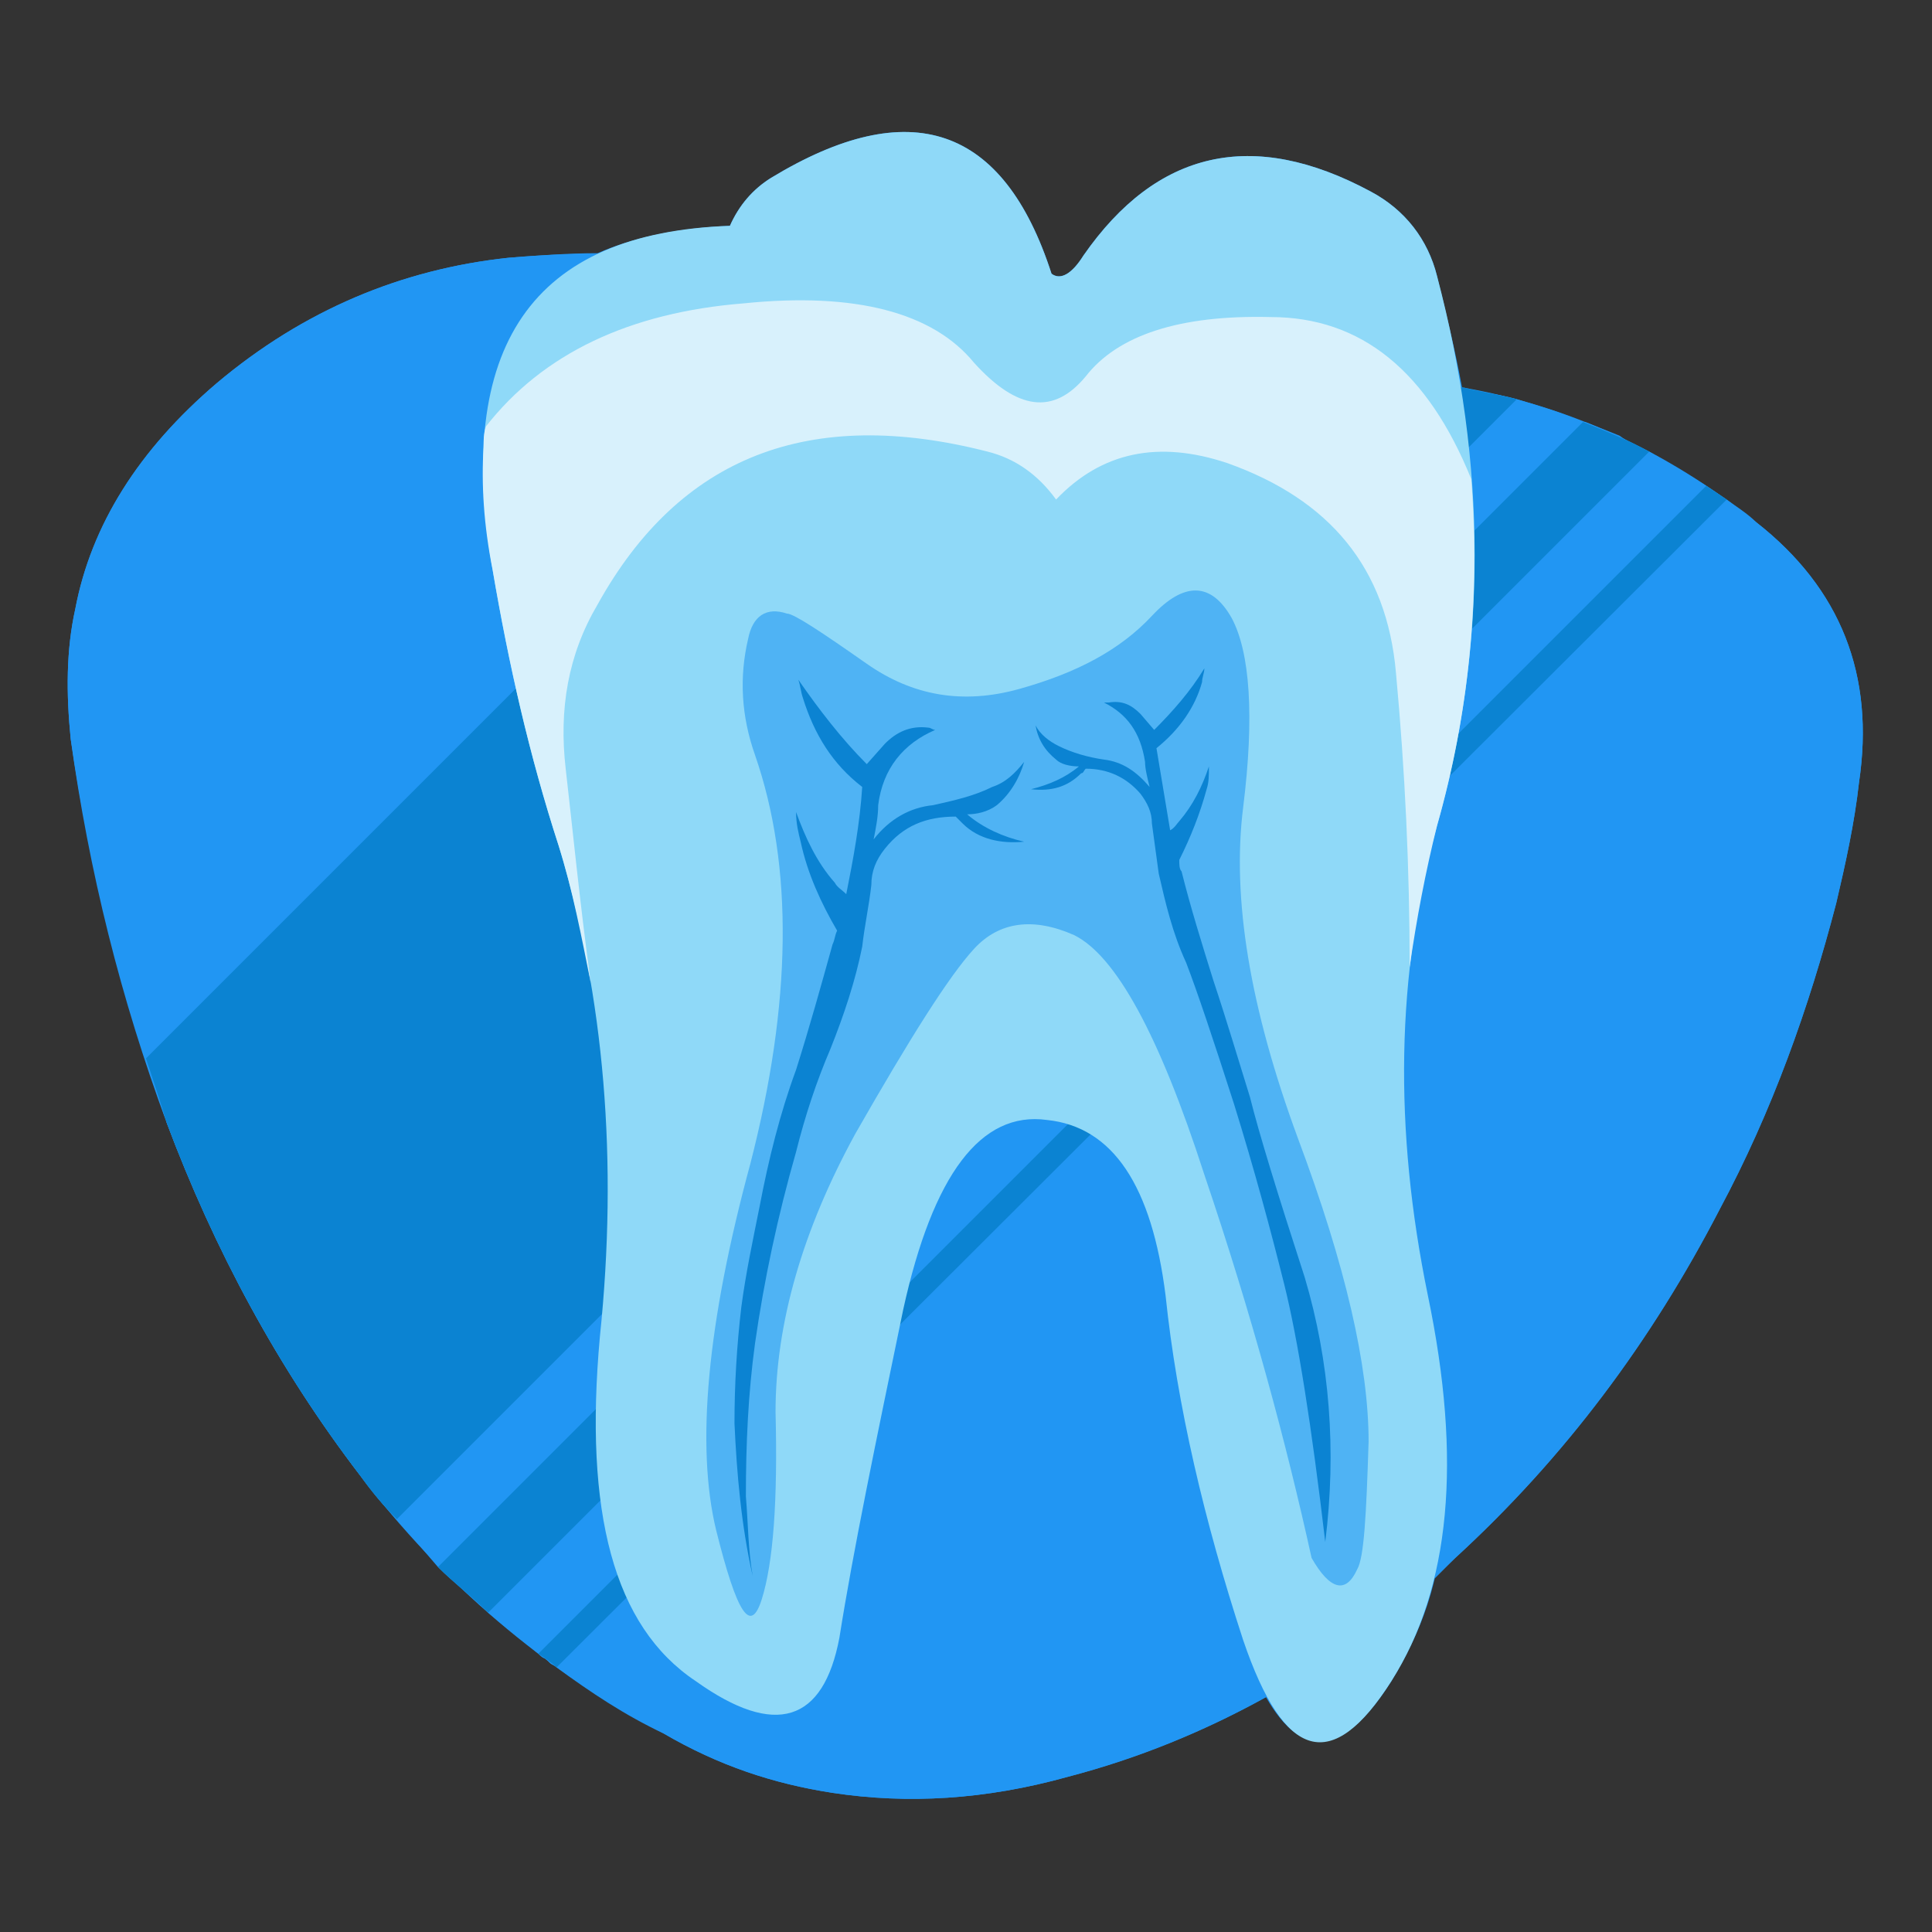 <?xml version="1.0" encoding="UTF-8"?>
<!DOCTYPE svg PUBLIC "-//W3C//DTD SVG 1.1//EN" "http://www.w3.org/Graphics/SVG/1.1/DTD/svg11.dtd">
<!-- Creator: CorelDRAW X7 -->
<svg xmlns="http://www.w3.org/2000/svg" xml:space="preserve" width="100%" height="100%" version="1.1" style="shape-rendering:geometricPrecision; text-rendering:geometricPrecision; image-rendering:optimizeQuality; fill-rule:evenodd; clip-rule:evenodd"
viewBox="0 0 847 847"
 xmlns:xlink="http://www.w3.org/1999/xlink">
 <rect x="0" y="0" width="847" height="847" fill="#333333" stroke="none"/>
 <defs>
  <style type="text/css">
   <![CDATA[
    .fil1 {fill:#0B83D2}
    .fil0 {fill:#2196F3}
    .fil4 {fill:#4FB3F4}
    .fil2 {fill:#8FD9F8}
    .fil3 {fill:#D8F1FC}
   ]]>
  </style>
 </defs>
 <g id="Слой_x0020_1">
  <g id="_1211954595248">
   <path class="fil0" d="M630 121c-4,-16 -14,-29 -29,-37 -52,-28 -94,-18 -126,28 -5,8 -10,11 -14,8 -21,-65 -62,-79 -123,-42 -8,5 -14,12 -18,21 -23,1 -42,5 -58,12 -13,0 -26,1 -39,2 -47,5 -90,23 -128,55 -34,29 -55,62 -62,99 -4,18 -4,37 -2,57 7,48 18,94 33,140l0 0c0,1 0,2 1,3l7 22c1,1 1,2 1,3 21,56 49,108 85,155 5,7 10,13 16,19 6,7 12,14 18,21 7,7 15,13 22,20 7,6 15,12 22,18l0 0c1,1 2,2 3,2l2 2c1,1 2,1 3,2 15,11 30,21 47,29 24,14 48,22 74,26 33,5 67,3 103,-7 31,-8 60,-20 87,-35 16,28 34,26 55,-7 8,-13 15,-28 19,-45 3,-3 6,-6 9,-9 48,-44 86,-95 116,-153 23,-43 39,-88 51,-134 4,-17 8,-35 10,-53 7,-47 -8,-85 -45,-114 -4,-4 -9,-7 -13,-10 -3,-2 -6,-4 -9,-6 -8,-5 -16,-10 -25,-15 -4,-2 -9,-4 -13,-7l-15 -6c-1,0 -1,0 -1,0 -9,-4 -19,-7 -29,-10 -7,-2 -15,-3 -22,-4 0,-1 -1,-1 -1,-1 0,0 -1,0 -1,0 -3,-16 -7,-33 -11,-49z"/>
   <path class="fil0" d="M291 760c24,14 48,22 74,26 33,5 67,3 103,-7 64,-17 120,-49 170,-96 48,-44 86,-95 116,-153 23,-43 39,-88 51,-134 4,-17 8,-35 10,-53 7,-47 -8,-85 -45,-114 -40,-32 -83,-51 -128,-59 -9,-1 -18,-2 -28,-3 -68,-4 -139,-16 -210,-37 -18,-5 -36,-9 -54,-12 -9,-2 -18,-3 -27,-4 -32,-3 -66,-4 -100,-1 -47,5 -90,23 -128,55 -34,29 -55,62 -62,99 -4,18 -4,37 -2,57 8,58 22,114 42,168 21,56 49,108 85,155 36,47 80,85 133,113z"/>
   <path class="fil1" d="M665 175c-8,-2 -15,-3 -23,-5 -9,-1 -18,-2 -28,-3 -68,-4 -139,-16 -210,-37 -2,0 -4,-1 -5,-1l-335 335c3,9 6,18 9,28 21,56 49,108 85,155 5,7 10,13 16,19l491 -491z"/>
   <path class="fil1" d="M757 219c-3,-2 -6,-4 -9,-6l-512 512c3,2 6,4 8,6l513 -512z"/>
   <path class="fil1" d="M723 198c-9,-5 -19,-9 -29,-13l-502 502c7,7 15,13 22,20l509 -509z"/>
   <path class="fil2" d="M601 84c-52,-28 -94,-18 -126,28 -5,8 -10,11 -14,8 -21,-65 -62,-79 -123,-42 -8,5 -14,12 -18,21 -87,3 -121,53 -104,151 7,41 16,81 29,121 20,66 26,138 18,215 -7,77 6,127 42,151 35,25 56,18 63,-19 6,-38 16,-86 28,-144 13,-59 34,-87 63,-83 29,3 46,29 52,77 5,48 17,99 34,151 18,53 39,59 65,18 26,-41 31,-97 16,-169 -15,-73 -14,-141 4,-206 22,-78 22,-158 0,-241 -4,-16 -14,-29 -29,-37z"/>
   <path class="fil3" d="M433 198c12,3 22,10 30,21 20,-21 45,-26 75,-16 45,16 70,46 74,92 4,43 6,86 6,129 3,-21 7,-42 12,-62 14,-49 19,-100 15,-152 -19,-47 -48,-71 -88,-71 -40,-1 -67,8 -81,26 -14,17 -30,15 -49,-6 -18,-22 -52,-31 -101,-26 -50,4 -88,22 -113,54 -1,3 -1,6 -1,9 -1,16 0,34 4,54 7,41 16,81 29,121 6,19 10,40 14,60 -5,-37 -8,-68 -11,-94 -3,-26 1,-50 14,-72 36,-65 93,-87 171,-67z"/>
   <path class="fil4" d="M380 291c-20,-14 -32,-22 -35,-22 -9,-3 -15,1 -17,11 -4,17 -3,34 3,51 17,49 16,109 -2,179 -19,70 -24,124 -15,161 9,36 15,46 20,30 5,-16 7,-43 6,-82 0,-39 12,-80 35,-122 24,-42 41,-69 52,-81 11,-12 26,-14 44,-6 18,9 37,43 57,105 21,62 36,118 47,168 8,14 15,16 20,5 3,-5 4,-24 5,-56 0,-33 -10,-77 -31,-133 -21,-57 -29,-105 -24,-145 5,-40 3,-68 -5,-83 -9,-16 -21,-16 -35,-1 -14,15 -33,25 -58,32 -25,7 -47,3 -67,-11z"/>
   <path class="fil1" d="M350 298c1,3 1,5 2,8 5,16 13,29 26,39 -1,16 -4,32 -7,47 -2,-2 -4,-3 -5,-5 -8,-9 -13,-20 -17,-31 0,5 1,9 2,13 3,14 9,27 16,39 -1,2 -1,4 -2,6 -5,18 -10,36 -16,55 -7,19 -12,39 -16,60 -3,15 -6,29 -8,44 -2,17 -3,34 -3,51 1,22 3,45 8,67 -2,-11 -2,-23 -3,-35 0,-23 1,-45 4,-67 4,-28 10,-56 18,-84 4,-16 9,-31 15,-45 6,-15 11,-30 14,-45 1,-9 3,-18 4,-27 0,-6 2,-11 6,-16 8,-10 18,-14 31,-14 1,1 2,2 3,3 7,7 17,9 27,8 -9,-2 -18,-6 -25,-12 4,0 9,-1 13,-4 6,-5 10,-12 12,-19 -4,5 -8,9 -14,11 -8,4 -17,6 -26,8 -10,1 -19,6 -26,15 1,-5 2,-10 2,-15 2,-16 11,-27 25,-33 -1,0 -2,-1 -3,-1 -8,-1 -14,2 -19,7l-8 9c-11,-11 -21,-24 -30,-37z"/>
   <path class="fil1" d="M464 327c-4,-2 -8,-5 -10,-9 1,6 4,11 9,15 2,2 6,3 10,3 -6,5 -13,8 -21,10 9,1 16,-1 22,-7 1,0 1,-1 2,-2 10,0 18,4 24,11 3,4 5,8 5,13 1,7 2,15 3,22 3,13 6,26 12,39 5,13 12,34 21,62 9,29 16,55 22,79 6,24 12,62 18,113 5,-40 2,-79 -9,-116 -12,-37 -20,-63 -24,-79 -5,-16 -10,-33 -16,-51 -5,-16 -10,-32 -14,-48 -1,-1 -1,-3 -1,-5 5,-10 9,-20 12,-31 1,-3 1,-6 1,-10 -3,9 -7,17 -13,24 -1,1 -2,3 -4,4 -2,-12 -4,-24 -6,-36 10,-8 17,-18 20,-29 0,-2 1,-4 1,-6 -6,10 -14,19 -22,27l-6 -7c-4,-4 -8,-6 -14,-5 -1,0 -1,0 -2,0 10,5 16,13 18,26 0,3 1,7 2,11 -6,-7 -12,-11 -20,-12 -7,-1 -14,-3 -20,-6z"/>
  </g>
 </g>
</svg>
